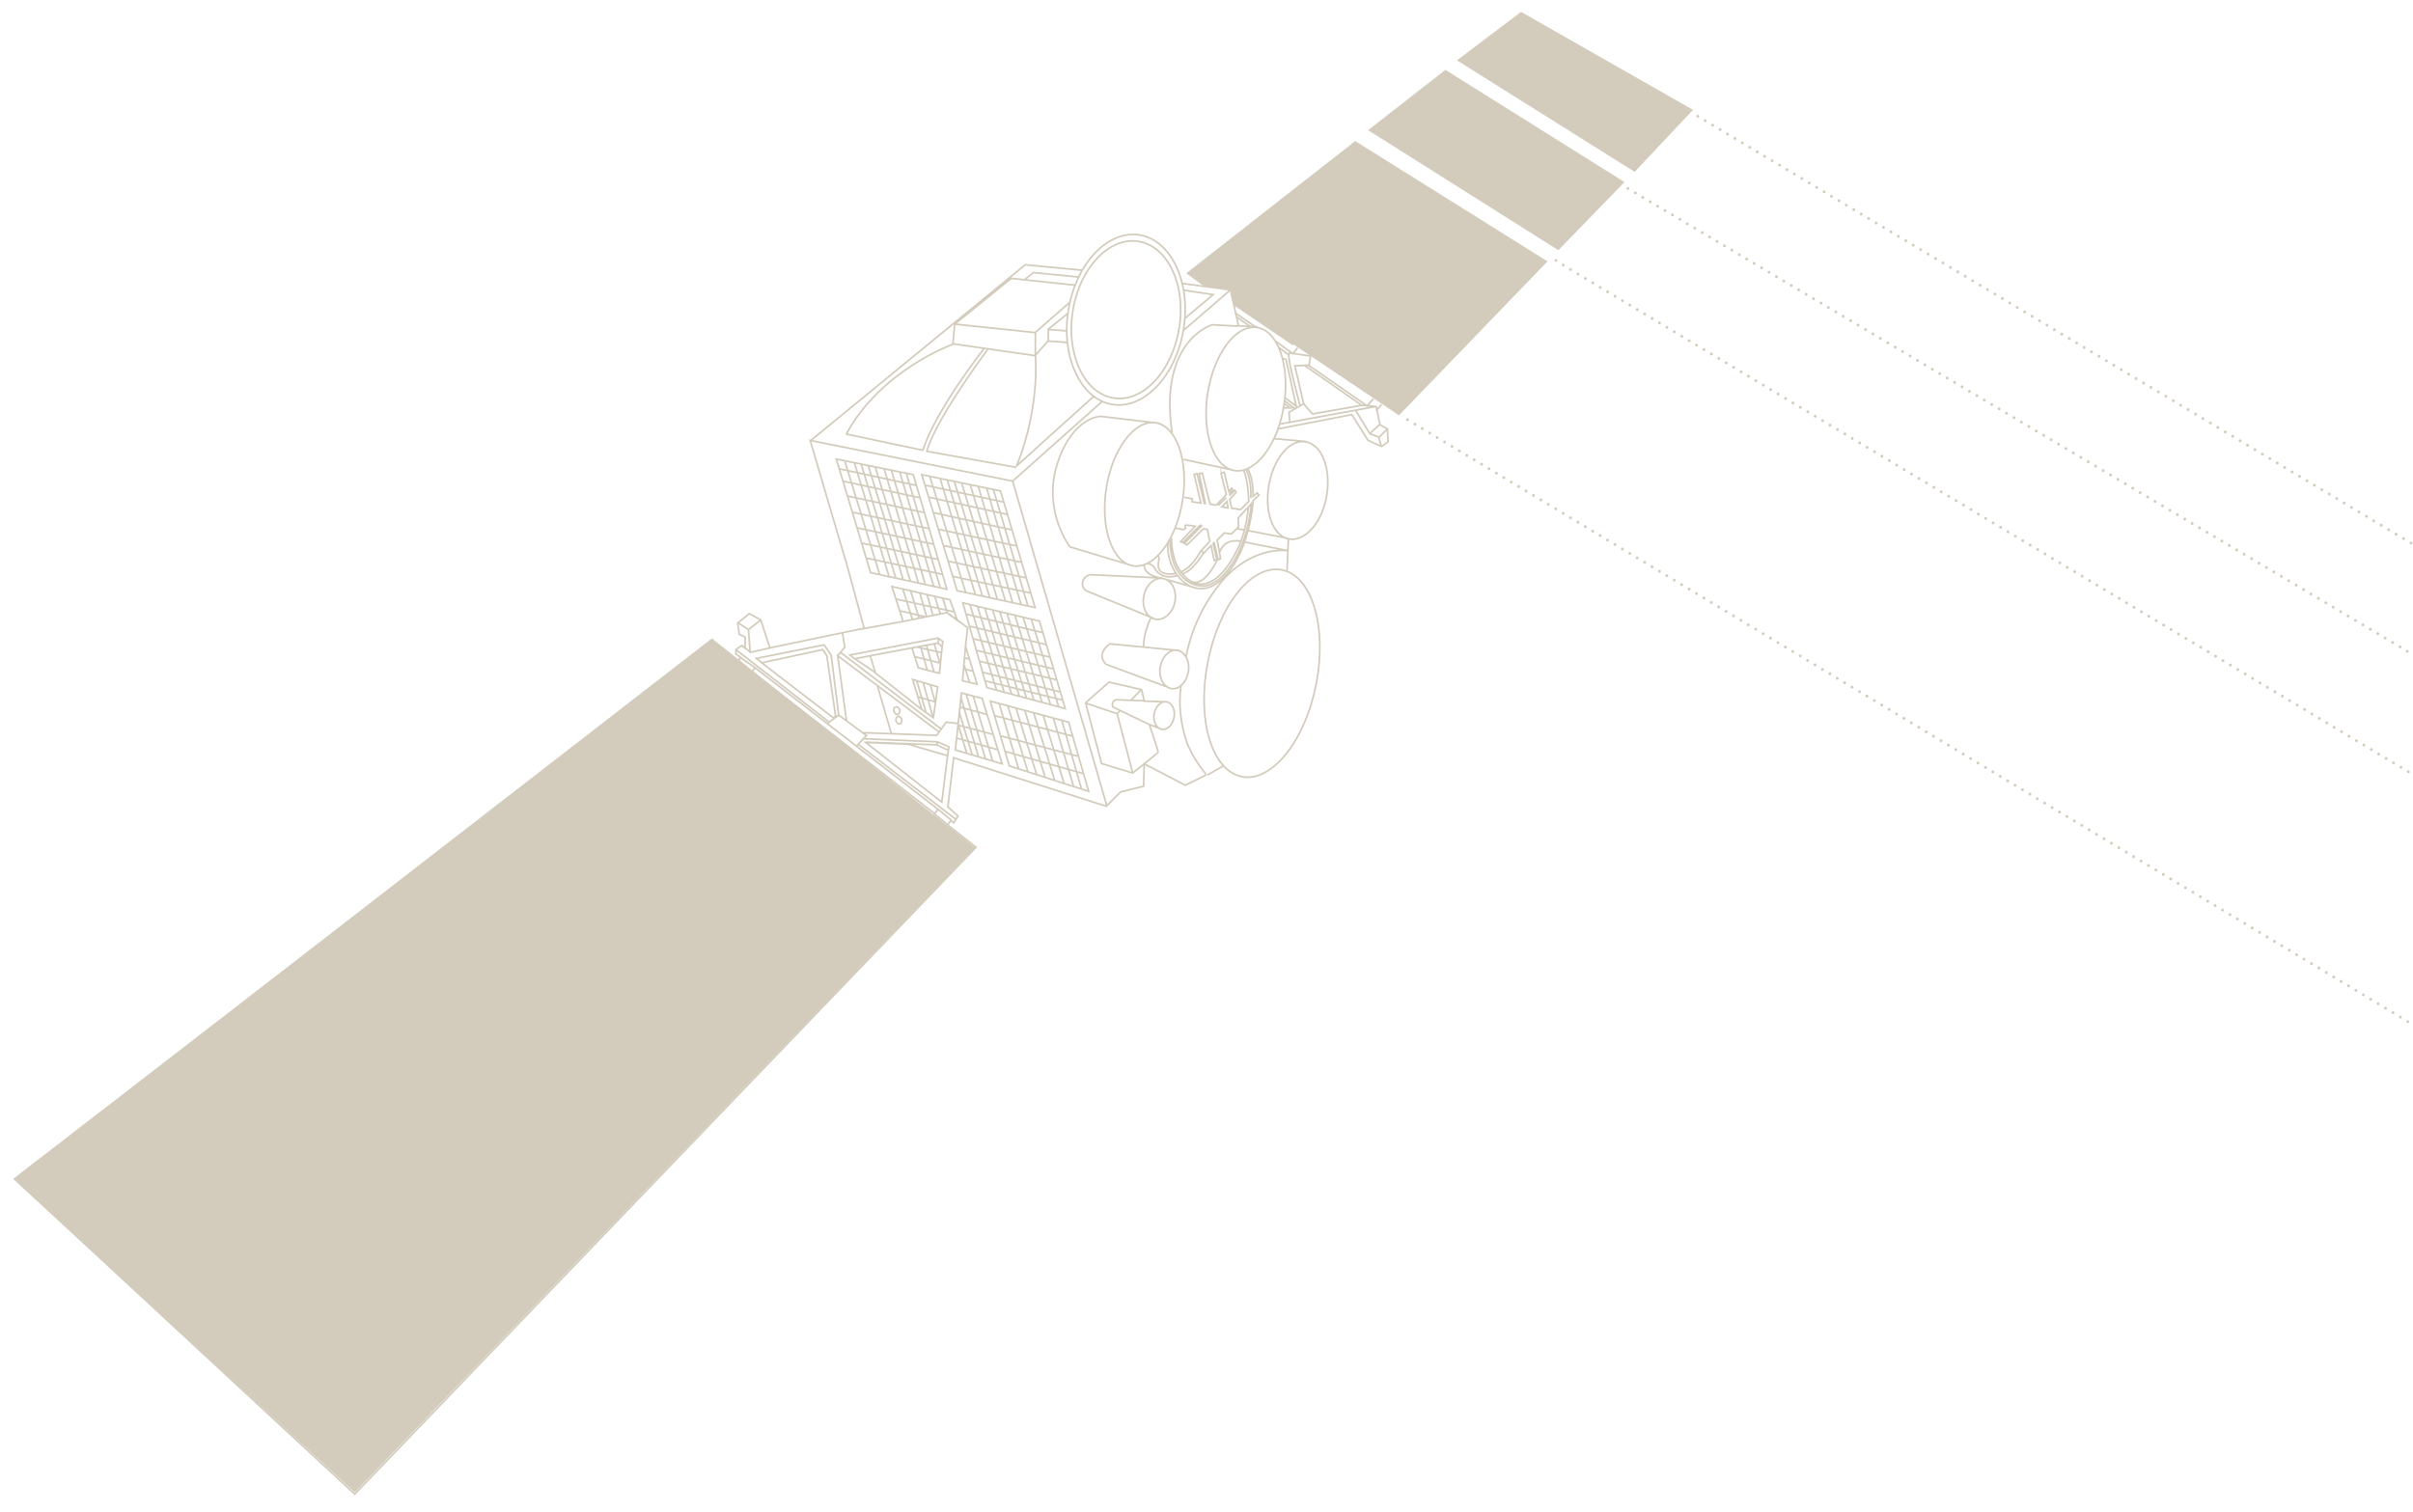 <?xml version="1.0" encoding="UTF-8"?>
<!-- Generator: Adobe Illustrator 19.1.0, SVG Export Plug-In . SVG Version: 6.00 Build 0)  -->
<svg xmlns="http://www.w3.org/2000/svg" xmlns:xlink="http://www.w3.org/1999/xlink" version="1.1" id="Ebene_1" x="0px" y="0px" viewBox="-1401 537 711.5 446" style="enable-background:new -1401 537 711.5 446;" xml:space="preserve">
<style type="text/css">
	.st0{fill:none;stroke:#D3CCBD;stroke-width:0.5;stroke-miterlimit:10;}
	.st1{fill:#D3CCBD;}
	.st2{fill:none;stroke:#D3CCBD;stroke-width:0.85;stroke-linecap:round;stroke-linejoin:round;stroke-dasharray:0,2.55;}
	.st3{fill:none;stroke:#D3CCBD;stroke-width:0.85;stroke-linecap:round;stroke-linejoin:round;}
	.st4{fill:none;stroke:#D3CCBD;stroke-width:0.85;stroke-linecap:round;stroke-linejoin:round;stroke-dasharray:0,2.549;}
	.st5{fill:none;stroke:#D3CCBD;stroke-width:0.85;stroke-linecap:round;stroke-linejoin:round;stroke-dasharray:0,2.546;}
	.st6{fill:none;stroke:#D3CCBD;stroke-width:0.85;stroke-linecap:round;stroke-linejoin:round;stroke-dasharray:0,2.553;}
</style>
<g>
	<path class="st0" d="M-1045,765.6l4.7-2.7 M-1129.3,746.2l-14.1-11.1 M-1132.1,728.1l-12.3,2.3 M-1134.7,720.3l-13.2,2.4    M-1054.2,706.1c0,0-6.5,1.6-5.1-3.9c0.3-1.1-0.4-1.2-0.4-1.2 M-1053.7,706.7c0,0-4.5,1.8-6.7-1.9c-1.5-2.5-3.2-1.2-3.2-1.2   c-0.2,2.2,2.5,3.2,2.5,3.2l2.2,0.7 M-1063.7,712.6c-0.7,3.3,0.7,6.4,3.2,7c2.5,0.6,5.2-1.6,5.9-4.9s-0.7-6.4-3.2-7   C-1060.3,707-1063,709.3-1063.7,712.6z M-1044.9,732.5c-3.3,16.9,1.3,31.9,10.1,33.6c8.8,1.7,18.7-10.6,21.9-27.4   c3.3-16.9-1.3-31.9-10.1-33.6C-1031.9,703.3-1041.7,715.6-1044.9,732.5z M-1026.9,680.4c-1.3,8,1.4,14.9,6.1,15.6s9.7-4.9,11-12.9   c1.3-8-1.5-15.1-6.3-15.8C-1020.8,666.5-1025.6,672.4-1026.9,680.4z M-1084.7,628.8c-2,12.7,3.4,24.2,12,25.6   c8.7,1.4,17.3-7.8,19.4-20.6s-3.4-24.2-12-25.6C-1074,606.8-1082.7,616.1-1084.7,628.8z M-1086,628.6c-2.2,13.8,3.7,26.2,13,27.7   c9.4,1.5,18.8-8.5,21-22.3c2.2-13.8-3.7-26.2-13-27.7C-1074.4,604.8-1083.8,614.8-1086,628.6z M-1044.9,652.9   c-1.8,11.6,1.7,21.9,7.9,22.9c6.2,1,12.8-7.7,14.6-19.3c1.8-11.6-1.7-21.9-7.9-22.9C-1036.5,632.6-1043,641.2-1044.9,652.9z    M-1074.8,681c-1.8,11.6,1.7,21.9,7.9,22.9c6.2,1,12.8-7.7,14.6-19.3c1.8-11.6-1.7-21.9-7.9-22.9   C-1066.4,660.7-1073,669.4-1074.8,681z M-1058.9,733.8c-0.5,3.1,1,5.9,3.3,6.3c2.3,0.4,4.5-1.9,5-5c0.5-3.1-1-5.9-3.3-6.3   C-1056.2,728.5-1058.4,730.7-1058.9,733.8z M-1060.7,747.6c-0.4,2.2,0.7,4.3,2.3,4.5c1.6,0.3,3.2-1.3,3.6-3.6   c0.4-2.2-0.7-4.3-2.3-4.5C-1058.7,743.7-1060.3,745.4-1060.7,747.6z M-1042,701.9c0,0-3.8,8.8-8,6.5 M-1034.1,693.3l-2.3-0.4    M-1032.9,686.4c0,0-0.4,6.9-3.2,12.6c-2.8,5.7-6.6,10.3-10.8,10.3c-3.2,0-6.2-3.2-7.4-6.3c-1.4-3.6-1.3-7.3-1.3-7.3    M-1037.3,675.7l-14.7-3.2 M-1114,735l-2.7-0.7 M-1123.6,732.6l-7.6-1.9 M-1115.1,731.4l-1.4-0.3 M-1123.4,729.5l-7-1.6    M-1128.2,718.9l-7.3-1.7 M-1119.5,717.5l-17.2-3.8 M-1134.8,710.7l2.8,8.9 M-1129.6,727.6l2,7 M-1132.5,711.3l2.5,8    M-1127.8,727.4l2.2,7.8 M-1129.8,711.8l2,7 M-1125.5,726.9l1.8,6.3 M-1127.7,712.2l1.8,6.3 M-1125.4,712.9l1.7,5.2 M-1123,713.5   l1.3,4.2 M-1116.7,733.2l1.6,5.1 M-1104.7,758.6l23.2,6.6 M-1106.1,754l23.1,6.1 M-1107.7,748.1c0.2,0,22.9,6,22.9,6    M-1106.4,744.5l5.8,19.4 M-1103.8,745.3l5.9,19.4 M-1101.4,745.9l6.1,19.7 M-1098.8,746.6l6,19.8 M-1096.2,747.3l6.2,19.9    M-1093.4,748l6.2,20.2 M-1090.4,748.8l6,20.3 M-1087.9,749.5l5.8,20.3 M-1141.6,706.5l-10.3-33.5 M-1138.9,706.9l-10.2-33.5    M-1136.9,707.4l-10.2-33.6 M-1134.7,707.9l-10.3-33.6 M-1132.6,708.3l-10.3-33.5 M-1130.2,708.9l-10.1-33.6 M-1128.2,709.3   l-9.9-33.4 M-1125.7,709.9l-10-33.7 M-1123.8,710.2l-10-33.7 M-1130.7,680.2l-22.7-4.9 M-1129.8,683.8l-22.7-4.9 M-1128.4,688.2   l-22.7-4.9 M-1127.2,692.9l-22.4-4.8 M-1125.8,697.5l-22.4-4.8 M-1124.4,702l-22.4-4.8 M-1123.1,706.4l-22.4-4.8 M-1131.7,677   l-22.7-4.6l10.1,33.5l22.5,4.9L-1131.7,677z M-1116.2,711.9l-10.6-34.3 M-1113.4,712.4l-10.4-34.3 M-1111.3,712.9l-10.4-34.4    M-1109.1,713.4l-10.5-34.4 M-1106.9,713.8l-10.5-34.2 M-1104.5,714.4l-10.4-34.4 M-1102.4,714.8l-10.1-34.2 M-1099.9,715.4   l-10.2-34.5 M-1097.9,715.8l-10.2-34.5 M-1119.9,638.5c0,0-21.2,7.4-31.6,26.6 M-1110.9,639.9c0,0-14,17.7-18,29.9l-22.7-4.8    M-1109.8,640.1c0,0-15.5,20.8-17.9,30l26.1,4.7 M-1095.8,635.1l10.1-8.8 M-1119.4,632.6l23.7,2.5v6.8c0,0,1.5,14.8-5.5,32.5   l22.7-20.5 M-1091.9,637.6l5.6,0.4 M-1086.4,634.6l-5.4-0.4 M-1084.1,621.1l-18.7-2l-16.7,13.5l-0.5,5.8l24.2,3.5l3.9-4.4v-3.4   l5.7-4.6 M-1106.9,758.1l-12-3.4 M-1108.2,753.6l-10.2-2.7l2.4,8.1 M-1117.9,745.6l7.9,2.1 M-1087.7,743.5l-22.9-5.7    M-1088.4,741.1l-22.8-5.8 M-1089.5,737.5l-22.8-5.5 M-1090.4,734.3l-22.8-5.5 M-1091.5,730.8l-22.6-5.4 M-1092.6,727.1l-22.5-5.4    M-1105,685.1l-23.2-5 M-1104.1,688.7l-23.2-5.1 M-1102.6,693.3l-23.2-5.1 M-1101.4,698l-22.9-4.9 M-1100,702.8l-22.9-4.9    M-1098.6,707.4l-22.9-4.9 M-1097.2,711.9l-22.9-4.9 M-1093.5,723.6l-22.8-5.5 M-1130.7,737.8l2.7,9.2 M-1128.8,738.3l2.9,10.3    M-1126.7,738.9l1.4,5.1l-5.1-1.5 M-1118.4,750.4l-3.6-0.4l-2.1,2.9 M-1118.1,747.2l3.8,12.6 M-1117.6,742.9l5.1,17.3    M-1116.1,741.8l5.7,19.1 M-1114,742.4l5.7,19.1 M-1115,715.3l7.9,25.4 M-1112.8,715.8l7.9,25.4 M-1110.6,716.4l7.9,25.4    M-1108.3,716.9l7.9,25.6 M-1106.2,717.4l7.9,25.6 M-1104,718.1l7.9,25.6 M-1101.7,718.6l8,25.7 M-1099.3,719.1l8.1,25.9    M-1096.9,719.7l8.1,25.9 M-1178.3,734l-4.1-2.9 M-1180.3,722.7l-2.9-1.9 M-1176.6,719.8l-3.7,2.9l0.5,6.8 M-1061.6,719.1   c-1.7,3.7-2.1,5.8-2.2,8.7 M-1046.9,699.4c0,0-2.4,5-6,6.3 M-1046.3,700.3c0,0-2.8,5-6.1,6 M-1035.1,696.6   c-3.5-0.5-5.5,0.9-6.4,3.5 M-1048.4,710.4l-8.4-2.4 M-1022.1,655.3l2.9,2.2 M-1022.3,656.1l1.8,1.2h-2 M-1022.7,642.8l0.9,0.2   l3,13.8l-3.2-2.4 M-1016.8,656.2l-4.1,2.4l0.2,3 M-992,663.6l-2.4,2.4 M-994.3,662.3l-2.8,2.6 M-995.4,656.9l-5.9,1.1    M-993.7,668.7l-0.8-2.8l-2.6-1l-4.2-6.9l-22.4,4.1 M-1039.4,683.8l-2.4,2.3 M-1039.2,684.9l0.3,1.9l-1.8-0.3L-1039.2,684.9z    M-1032.2,683.9c0,0,0.4-5.2-1.5-8.6 M-1054.3,692.8l2.3,0.4l0.6-0.4c0,0-0.3-0.8-0.1-0.9c0.2-0.1,2.9,0.3,2.9,0.3l-4.3,4.6   l0.7,0.2l5.1-5.1l0.4,0.2l-5.1,5.2l0.8,0.4l4.8-4.7l1.2,0.1l0.7,3.6l-2.4,2.6l0.6,0.9l2.2-2.3l0.9,4.4l0.8-0.2l-1.1-4.8l0.3-0.2   l1.2,5l0.7-0.3l-1-5.5l2.1-2.1l2.1,0.3l2.1-2.1l-0.1-2.6l3.8-4.2c0,0-0.3,6.3-2.8,12.3c-2.7,6.6-7.5,12.7-12.5,11.9   c-3.1-0.5-5.2-2.4-6.6-4.8c-2.2-3.8-2-8.8-2-8.8 M-1034.4,675.6c0.2,0.1,1.4,2.9,1.6,9.3l-2.4,2.4l-2.6-0.4l-0.6-2.6l1.9-2.1   c0,0-0.4-0.6-0.4-0.6l-1.4,1.4l-0.1-0.6l0.9-0.9c0,0-0.3-0.5-0.3-0.5c0,0-0.9,0.9-0.9,0.9l-1.3-5.6c0,0-1,0.3-1,0.2l1.6,6.4l-3,3.1   l-1.8-0.3l-2.3-9.2l-0.9,0.2l1.8,8.8l-0.3,0l-2.1-8.8l-0.9,0.2l2,8.5l-2.6-0.4v-0.9l-2.3-0.4 M-1033.1,675.2c0,0,1.7,2.7,1.6,8.2   c0,0,1.2-1,1.2-1s0.5,0.6,0.5,0.6c0,0-1.7,1.7-1.7,1.7s-0.9,16.5-10.1,23.9c-7.8,6.2-15.8-3-15-11.6 M-1021.2,695.8l-11.8-2.3    M-1067.6,703.7l-17.9-5.4c0,0-8-10.3-3.9-24c4.4-14.4,12.9-14.5,12.9-14.5l17,2 M-1035.9,633.2l-7.7-0.4c0,0-15.8,4.5-11.8,31.8    M-1058.2,707.5l-21.4-1c0,0-1.9,0.5-2.2,2.2c-0.3,1.8,1.2,2.6,1.2,2.6l19.8,8.1 M-1070.7,746.6l-0.9,0.9 M-1064.4,740.3l-3.1,3.2    M-1061.9,750.8l-10.8-5.2c0,0-0.5-0.3-0.2-1.3c0.3-1,1.2-0.9,1.2-0.9l8.1,0.3 M-1053.1,728.9l-20.6-2c0,0-4.4,2.8-1.2,6   c0.1,0.1,18,6.7,18,6.7 M-1051.3,730.7c2.1-10.2,6.2-16.7,9.9-21.4c9.3-11.6,20.1-9.9,20.1-9.9l-12.6-2.5 M-1080.8,744.4l9.2,3.1   l4.6,17.5 M-1058.9,751.9l-3.2-1.2c0,0,2.7,8,2.6,8.2c-0.1,0.2-7.5,6.1-7.5,6.1l-9.2-2.8l-4.7-17.9l6.9-6.1l9.6,2.2l0.8,3.4   l6.4,0.2 M-1038.3,622.6l-13.8,11.9 M-1102.4,678.9l26.4-23.5 M-1074.6,774.8l-27.8-95.9l-59.7-12l10.5,35.7 M-1124.6,755.8   l-0.2,0.9 M-1121.4,758.3l-3.4-1.6l-20.9-0.8 M-1121.6,759.9l0.4-2.6l-3.4-1.5l-21.8-0.9 M-1123.5,752l-29.7-22.6 M-1124.3,725.3   l-0.1,1.4 M-1123.2,727.7l0.2-1.5l-1.4-1l-26,5l1.4,1.1 M-1116.3,727.6l0.6-5.5l-5.3-3.9 M-1148.5,757.1l3-3.2l-1.2-0.8    M-1119.1,778.7l-28.9-22.2 M-1120.4,779l-4-3.3 M-1121.5,780.3l-4.1-3.3 M-1179.3,735.1l-4.3-3.6 M-1156.5,750l-27.4-21.3    M-1153.7,747.9l-2.2-17.6l-2.1-3.1l-20,4l1.7,1.3 M-1151.4,749.6l-2.3-1.7l-3.2,2.4 M-1152.6,723.6l0.7,4.3l-2,2.4 M-1142.9,735.4   l-6-4.1l4.5-0.9L-1142.9,735.4z M-1124.1,752.9l-0.7,1l-21.9-0.8l-4.7-3.5l-2.6-19.2L-1124.1,752.9z M-1125.4,777l-53.9-41.9l1-1.1   l53.9,41.7L-1125.4,777z M-1173.9,728.1l-5.8,1.3l-2.5-2 M-1155.3,748.7l-21.1-16.2l18-3.9l1.2,1.8l2.6,17.9L-1155.3,748.7z    M-1121.6,759.9l-11.6-3.4l-12.5-0.5l22.4,17.6L-1121.6,759.9z M-1124.5,739.6l-7.4-2.2l2.7,8.9l3.4,2.4L-1124.5,739.6z    M-1111.4,743l5.9,19.3l-13.8-4.1l1.8-16.8L-1111.4,743z M-1123.2,727.7l-1.3-1l-7.6,1.4l1.9,5.9l6.2,1.6L-1123.2,727.7z    M-1116.3,727.6l3.4,11.2l-4.3-1L-1116.3,727.6z M-1120.9,713.9l-17.1-3.9l3.3,10.3l12.9-2.6l3.1,2.3L-1120.9,713.9z M-1085.9,750   l-23.1-6.2l5.6,19.1l23.4,7.5L-1085.9,750z M-1094.5,720.2l-22.6-5.4l7.1,25l23.1,6.2L-1094.5,720.2z M-1106,681.8l-23.2-4.8   l10.4,34.2l23,5L-1106,681.8z M-1151.6,702.4l5.4,19.9l-27.8,5.8l-2.7-8.3l-3.4-1.8l-3.4,2.8l0.5,3.3l1.7,0.8v3.3l-1-0.8l-1.7,1.2   l0,1.3l1.5,1.1l-0.9,0.8l-7.5-5.8l-205.8,158.7l100.3,93l183.2-190.8l-8.4-6.6l1-1.3l0.8,0.7l1.3-2l-3-2.7l1.7-14.5l45,14.3   l4.2-4.2l6.8-1.7l0.2-6.6l12.1,6.3c0,0,6.4-3.1,6.2-3.1c0,0-4.4-5.2-6-10.3c-2.9-9.1-1.4-16.3-1.4-16.3 M-1161.9,666.9l63.2-51.8   l16.8,1.6 M-1052.4,620.6l14.2,1.9l2.4,10.6c0,0,5.5,0.3,5.6,0.3 M-1021.5,705.2l0.4-9.4 M-1016,667.2l-9.3-0.8l1.2-2.9l21.7-4.2   l4.8,7.6l4,1.8l1.9-1.4l-0.2-3.8l-2.2-1.2l-1.1-5.4l-4-0.4l-14.8,2.6l-2.6-3l-2.6-11.2l4.2-0.2l0.4-2.7l-6.2-0.9   c0,0-0.5,0.1,0.2,3.6s2.9,11.9,2.9,11.9 M-1037.4,626.6l17.8,12.1"></path>
	<path class="st0" d="M-1051.9,622.6l8.6,1.3l-8.3,7 M-1083,618.7l-13.3-1.3l-2.7,2.2 M-1137.4,746.8c0.2,0.6,0.7,1,1.1,0.9   c0.5-0.1,0.7-0.7,0.6-1.3c-0.2-0.6-0.7-1-1.1-0.9C-1137.3,745.6-1137.6,746.2-1137.4,746.8z M-1136.8,749.6c0.2,0.6,0.7,1,1.1,0.9   c0.5-0.1,0.7-0.7,0.6-1.3c-0.2-0.6-0.7-1-1.1-0.9C-1136.7,748.4-1136.9,749-1136.8,749.6z M-1142.3,739.2l4.1,14.1 M-1032.2,633.4   l-4.3-3 M-1030.7,633.5l-6.1-4.2 M-1021.1,641.6l-2.8-2.1 M-999.4,656.6l-16.9-11.8 M-1018.4,639.6l-1.4,1.7l-5-3.6 M-996,654.6   l-1.9,2.1l-17.3-12 M-995.2,658.1l1.6-1.8"></path>
</g>
<polygon class="st1" points="-1397,884.8 -1296.4,977.2 -1113.5,787 -1191.1,725.3 "></polygon>
<g>
	<path class="st1" d="M-941.2,611.1"></path>
</g>
<g>
	<g>
		<polygon class="st1" points="-919,587.7 -901.8,569.4 -952.5,540.5 -971.4,554.8   "></polygon>
		<polygon class="st1" points="-1051.2,617.6 -1045.8,621.6 -1040.4,622.1 -1038.1,622.4 -1037.3,626.7 -988.5,659.5 -944.7,614.1     -1001.4,578.6   "></polygon>
	</g>
	<polygon class="st1" points="-974.8,557.6 -997.6,575.4 -941.5,610.8 -922,590.7  "></polygon>
</g>
<line class="st2" x1="-983.8" y1="662.1" x2="-539.2" y2="929.7"></line>
<path class="st3" d="M-538.1,930.4L-538.1,930.4 M-986,660.8L-986,660.8"></path>
<line class="st4" x1="-940.1" y1="615.2" x2="-351" y2="968.4"></line>
<g>
	<path class="st3" d="M-349.9,969.1L-349.9,969.1 M-942.2,613.8L-942.2,613.8"></path>
</g>
<line class="st5" x1="-918.8" y1="593.9" x2="-692.3" y2="728.4"></line>
<path class="st3" d="M-691.2,729.1L-691.2,729.1 M-921,592.6L-921,592.6"></path>
<line class="st6" x1="-898.2" y1="572.6" x2="-629.9" y2="733.2"></line>
<path class="st3" d="M-628.8,733.8L-628.8,733.8 M-900.4,571.3L-900.4,571.3"></path>
</svg>

